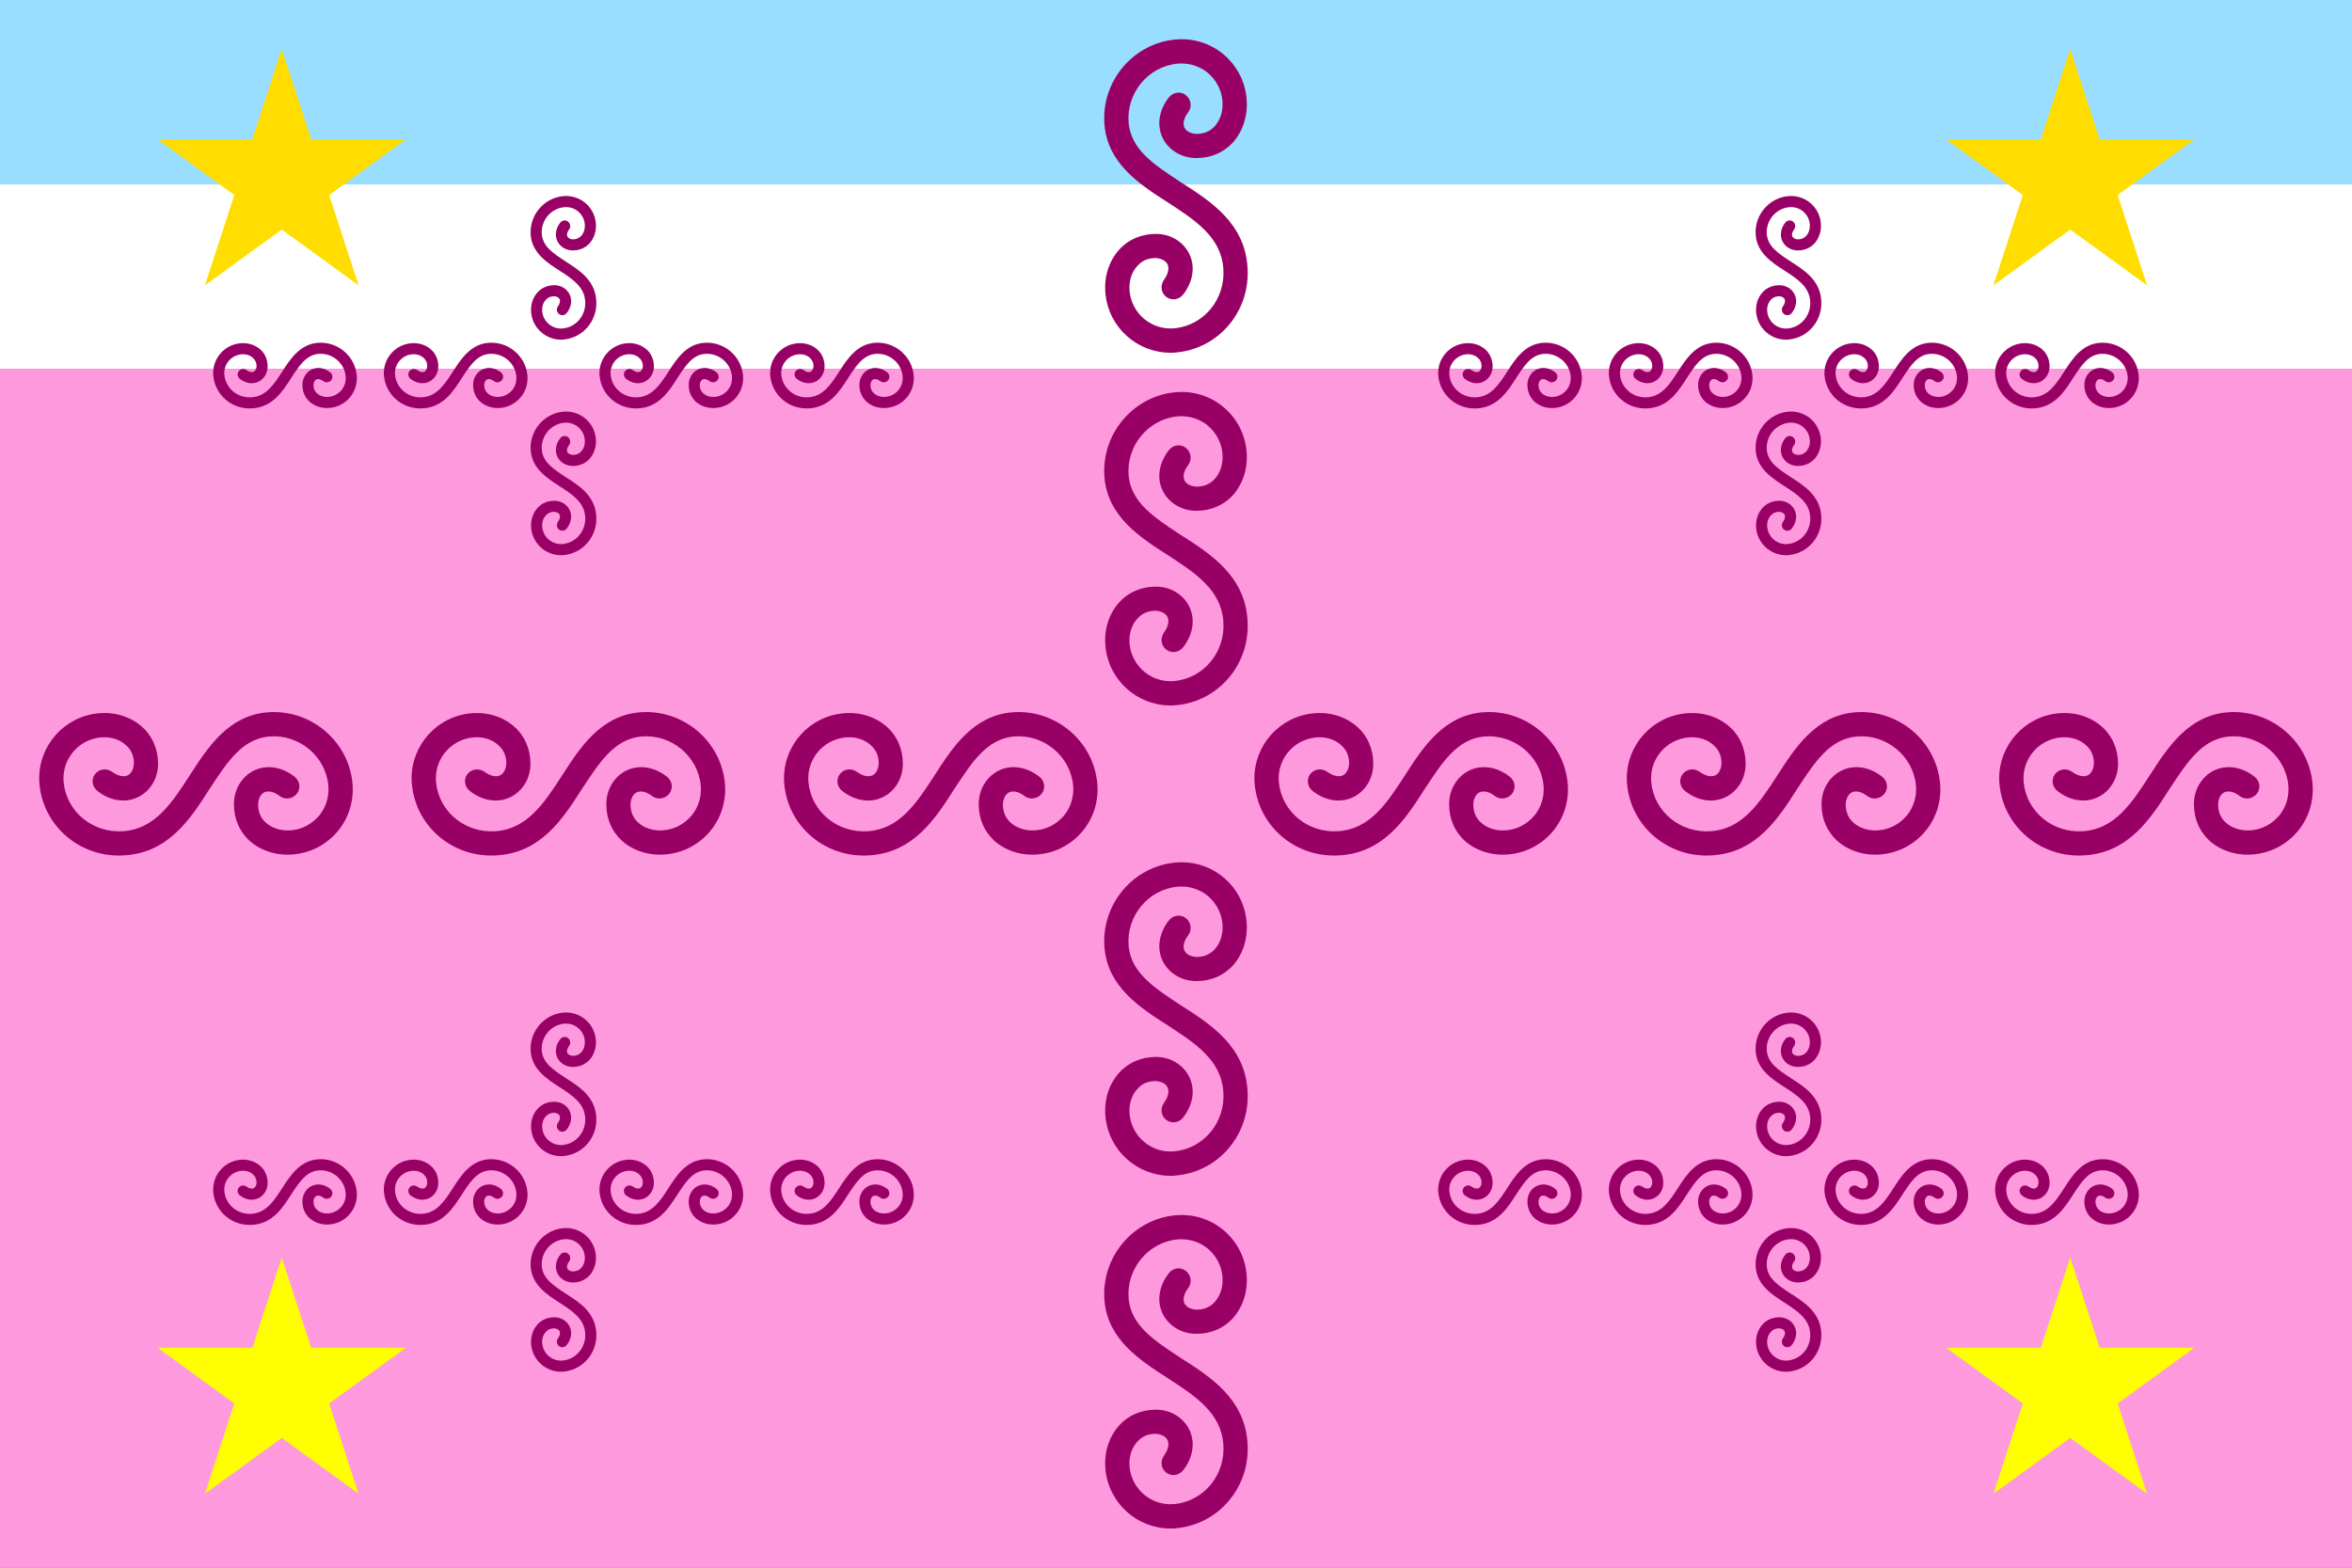 <?xml version="1.0"?>
<svg xmlns="http://www.w3.org/2000/svg" xmlns:xlink="http://www.w3.org/1999/xlink" version="1.1" width="540" height="360" viewBox="0 0 540 360">
<rect x="0" y="0" width="540" height="360" fill="#808080" stroke="none"/>
<!-- Generated by Kreative Vexillo v1.0 -->
<style>
.blue{fill:rgb(153,221,255);}
.gold{fill:rgb(255,221,0);}
.pink{fill:rgb(255,153,221);}
.purple{fill:rgb(153,0,102);}
.white{fill:rgb(255,255,255);}
.yellow{fill:rgb(255,255,0);}
</style>
<defs>
<path id="curl" d="M -0.018 0.5 C -0.124 0.5 -0.215 0.419 -0.225 0.311 C -0.23 0.258 -0.214 0.207 -0.18 0.17 C -0.151 0.138 -0.109 0.121 -0.064 0.121 C -0.017 0.121 0.023 0.146 0.042 0.184 C 0.062 0.224 0.055 0.273 0.023 0.314 C 0.01 0.331 -0.014 0.335 -0.031 0.322 C -0.048 0.309 -0.051 0.285 -0.038 0.267 C -0.025 0.249 -0.021 0.231 -0.027 0.218 C -0.033 0.206 -0.047 0.199 -0.065 0.198 C -0.089 0.198 -0.108 0.206 -0.123 0.223 C -0.142 0.243 -0.151 0.273 -0.148 0.304 C -0.141 0.376 -0.077 0.429 -0.005 0.422 C 0.089 0.413 0.158 0.329 0.151 0.232 C 0.144 0.131 0.061 0.077 -0.027 0.02 C -0.116 -0.037 -0.217 -0.103 -0.228 -0.226 C -0.24 -0.363 -0.139 -0.486 -0.002 -0.499 C 0.053 -0.504 0.108 -0.488 0.151 -0.452 C 0.193 -0.417 0.22 -0.367 0.225 -0.311 C 0.23 -0.258 0.214 -0.207 0.181 -0.17 C 0.151 -0.138 0.111 -0.121 0.066 -0.121 C 0.065 -0.121 0.065 -0.121 0.064 -0.121 C 0.018 -0.121 -0.023 -0.146 -0.042 -0.184 C -0.062 -0.224 -0.055 -0.273 -0.023 -0.314 C -0.01 -0.331 0.014 -0.335 0.031 -0.322 C 0.048 -0.309 0.052 -0.284 0.039 -0.267 C 0.025 -0.249 0.021 -0.231 0.027 -0.218 C 0.033 -0.206 0.047 -0.199 0.065 -0.198 C 0.089 -0.198 0.109 -0.206 0.124 -0.223 C 0.142 -0.243 0.151 -0.273 0.148 -0.304 C 0.145 -0.339 0.128 -0.37 0.101 -0.393 C 0.074 -0.415 0.04 -0.425 0.005 -0.422 C -0.089 -0.413 -0.159 -0.328 -0.151 -0.233 C -0.143 -0.147 -0.07 -0.1 0.015 -0.044 C 0.111 0.017 0.219 0.087 0.228 0.227 C 0.238 0.366 0.138 0.486 0.002 0.499 C -0.004 0.5 -0.011 0.5 -0.018 0.5 Z"/>
<path id="star" d="M 0.0 -1.0 L 0.225 -0.309 L 0.951 -0.309 L 0.363 0.118 L 0.588 0.809 L 0.0 0.382 L -0.588 0.809 L -0.363 0.118 L -0.951 -0.309 L -0.225 -0.309 Z"/>
</defs>
<g>
<g>
<rect x="0" y="0" width="540" height="42.353" class="blue"/>
<rect x="0" y="42.353" width="540" height="42.353" class="white"/>
<rect x="0" y="84.706" width="540" height="275.294" class="pink"/>
</g>
<g>
<use xlink:href="#curl" transform="translate(270 45) scale(72 72) rotate(0)" class="purple"/>
<use xlink:href="#curl" transform="translate(270 126) scale(72 72) rotate(0)" class="purple"/>
<use xlink:href="#curl" transform="translate(270 234) scale(72 72) rotate(0)" class="purple"/>
<use xlink:href="#curl" transform="translate(270 315) scale(72 72) rotate(0)" class="purple"/>
<use xlink:href="#curl" transform="translate(45 180) scale(72 72) rotate(90)" class="purple"/>
<use xlink:href="#curl" transform="translate(130.5 180) scale(72 72) rotate(90)" class="purple"/>
<use xlink:href="#curl" transform="translate(216 180) scale(72 72) rotate(90)" class="purple"/>
<use xlink:href="#curl" transform="translate(324 180) scale(72 72) rotate(90)" class="purple"/>
<use xlink:href="#curl" transform="translate(409.5 180) scale(72 72) rotate(90)" class="purple"/>
<use xlink:href="#curl" transform="translate(495 180) scale(72 72) rotate(90)" class="purple"/>
</g>
<g>
<use xlink:href="#curl" transform="translate(129.375 61.5) scale(33 33) rotate(0)" class="purple"/>
<use xlink:href="#curl" transform="translate(129.375 111) scale(33 33) rotate(0)" class="purple"/>
<use xlink:href="#curl" transform="translate(65.438 86.25) scale(33 33) rotate(90)" class="purple"/>
<use xlink:href="#curl" transform="translate(104.625 86.25) scale(33 33) rotate(90)" class="purple"/>
<use xlink:href="#curl" transform="translate(154.125 86.25) scale(33 33) rotate(90)" class="purple"/>
<use xlink:href="#curl" transform="translate(193.312 86.25) scale(33 33) rotate(90)" class="purple"/>
</g>
<g>
<use xlink:href="#curl" transform="translate(410.625 61.5) scale(33 33) rotate(0)" class="purple"/>
<use xlink:href="#curl" transform="translate(410.625 111) scale(33 33) rotate(0)" class="purple"/>
<use xlink:href="#curl" transform="translate(346.688 86.25) scale(33 33) rotate(90)" class="purple"/>
<use xlink:href="#curl" transform="translate(385.875 86.25) scale(33 33) rotate(90)" class="purple"/>
<use xlink:href="#curl" transform="translate(435.375 86.25) scale(33 33) rotate(90)" class="purple"/>
<use xlink:href="#curl" transform="translate(474.562 86.25) scale(33 33) rotate(90)" class="purple"/>
</g>
<g>
<use xlink:href="#curl" transform="translate(129.375 249) scale(33 33) rotate(0)" class="purple"/>
<use xlink:href="#curl" transform="translate(129.375 298.5) scale(33 33) rotate(0)" class="purple"/>
<use xlink:href="#curl" transform="translate(65.438 273.75) scale(33 33) rotate(90)" class="purple"/>
<use xlink:href="#curl" transform="translate(104.625 273.75) scale(33 33) rotate(90)" class="purple"/>
<use xlink:href="#curl" transform="translate(154.125 273.75) scale(33 33) rotate(90)" class="purple"/>
<use xlink:href="#curl" transform="translate(193.312 273.75) scale(33 33) rotate(90)" class="purple"/>
</g>
<g>
<use xlink:href="#curl" transform="translate(410.625 249) scale(33 33) rotate(0)" class="purple"/>
<use xlink:href="#curl" transform="translate(410.625 298.5) scale(33 33) rotate(0)" class="purple"/>
<use xlink:href="#curl" transform="translate(346.688 273.75) scale(33 33) rotate(90)" class="purple"/>
<use xlink:href="#curl" transform="translate(385.875 273.75) scale(33 33) rotate(90)" class="purple"/>
<use xlink:href="#curl" transform="translate(435.375 273.75) scale(33 33) rotate(90)" class="purple"/>
<use xlink:href="#curl" transform="translate(474.562 273.75) scale(33 33) rotate(90)" class="purple"/>
</g>
<g>
<use xlink:href="#star" transform="translate(64.688 41.25) scale(30 30) rotate(0)" class="gold"/>
<use xlink:href="#star" transform="translate(475.312 41.25) scale(30 30) rotate(0)" class="gold"/>
<use xlink:href="#star" transform="translate(64.688 318.75) scale(30 30) rotate(0)" class="yellow"/>
<use xlink:href="#star" transform="translate(475.312 318.75) scale(30 30) rotate(0)" class="yellow"/>
</g>
</g>
</svg>
